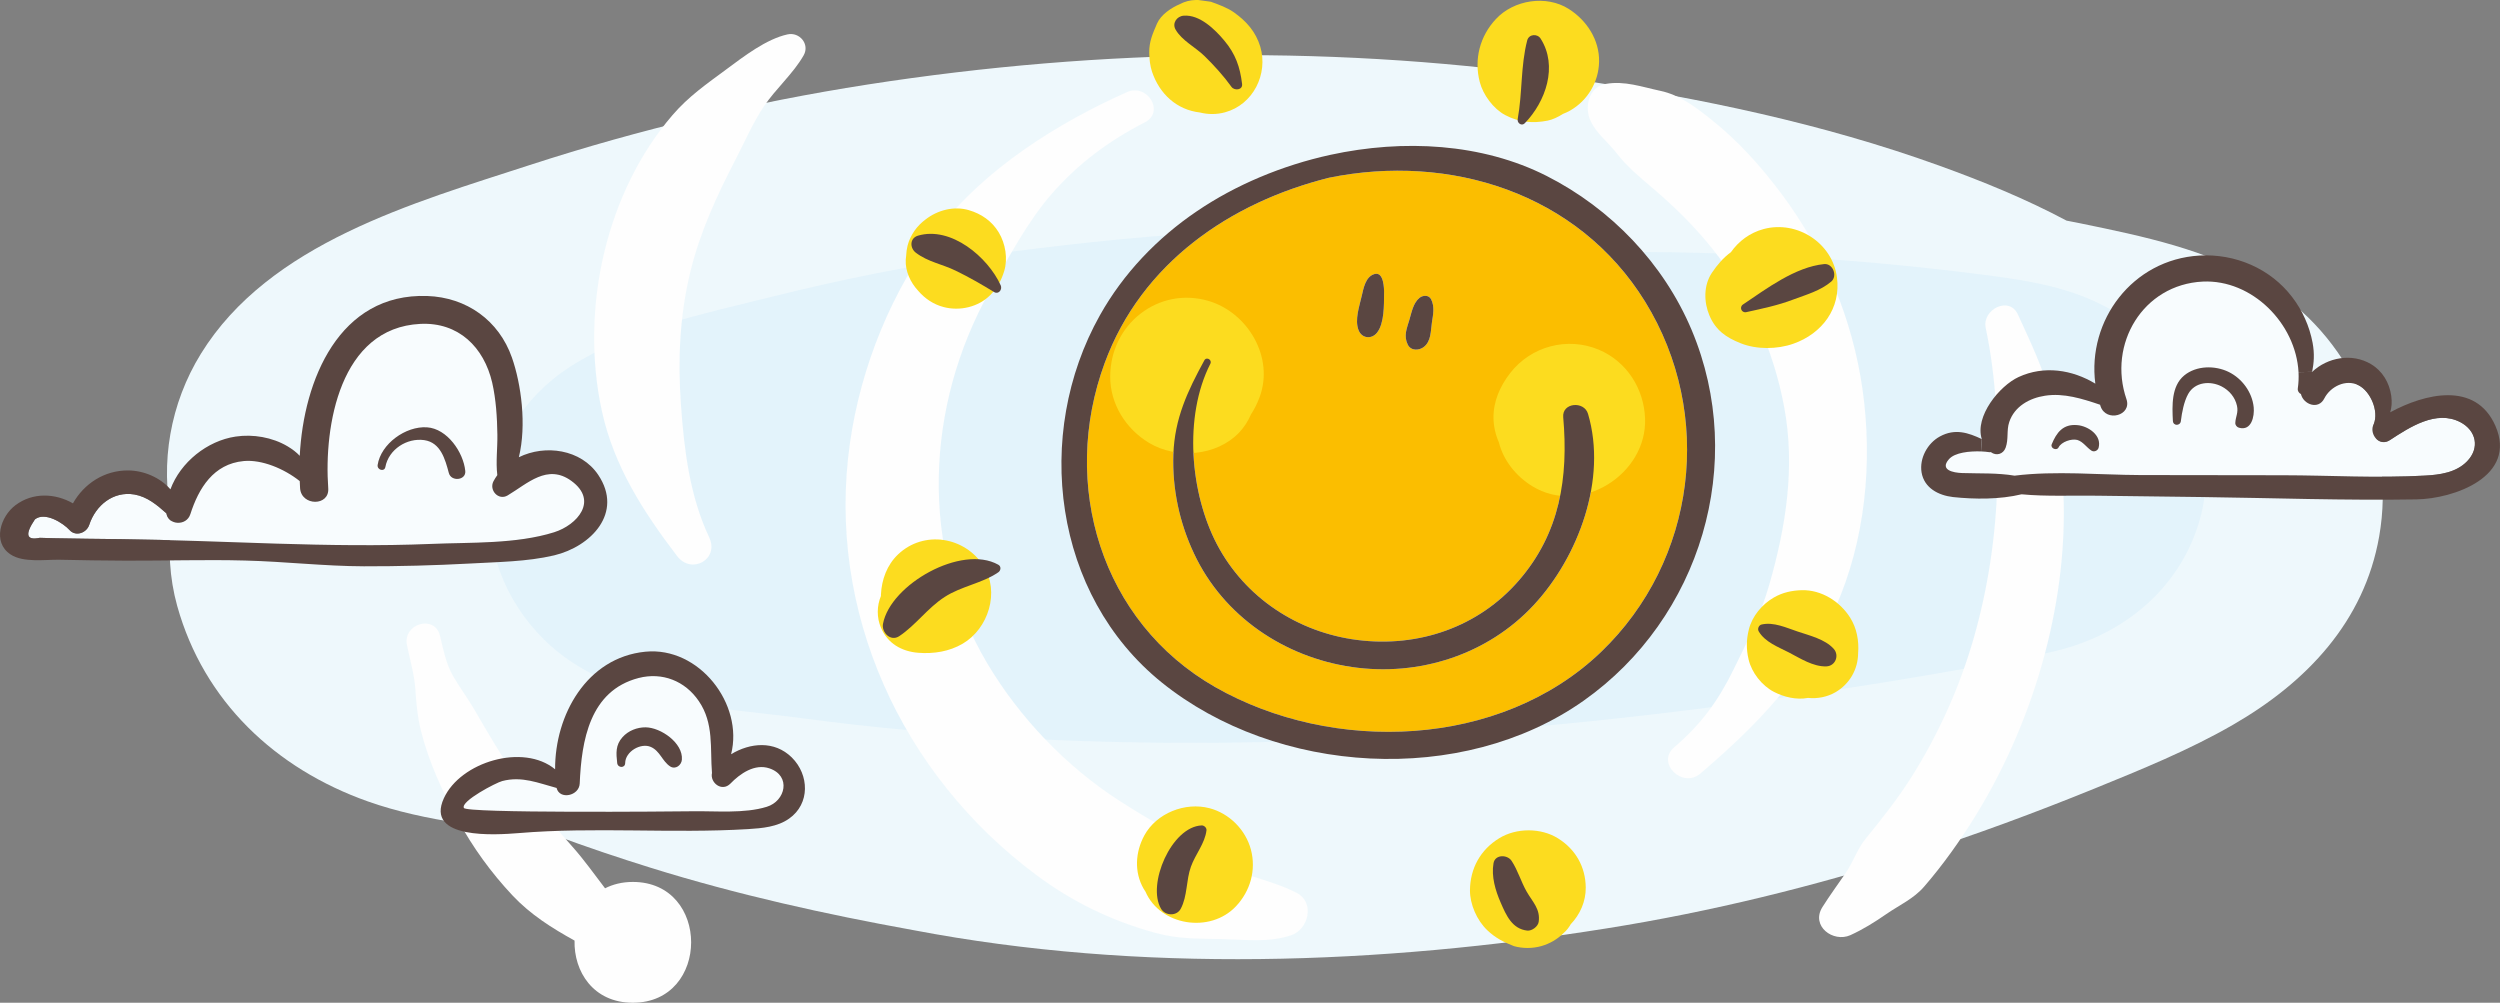 <?xml version="1.0" encoding="UTF-8"?>
<!DOCTYPE svg PUBLIC "-//W3C//DTD SVG 1.1//EN" "http://www.w3.org/Graphics/SVG/1.1/DTD/svg11.dtd">
<!-- Creator: CorelDRAW X8 -->
<svg xmlns="http://www.w3.org/2000/svg" xml:space="preserve" width="370.812mm" height="148.732mm" version="1.1" style="shape-rendering:geometricPrecision; text-rendering:geometricPrecision; image-rendering:optimizeQuality; fill-rule:evenodd; clip-rule:evenodd"
viewBox="0 0 37290 14957"
 xmlns:xlink="http://www.w3.org/1999/xlink">
 <rect x="0" y="0" width="37290" height="14957" fill="#808080" stroke="none"/>
 <defs>
  <style type="text/css">
   <![CDATA[
    .fil2 {fill:#FEFEFE;fill-rule:nonzero}
    .fil4 {fill:#FBBE00;fill-rule:nonzero}
    .fil5 {fill:#FCDC1F;fill-rule:nonzero}
    .fil3 {fill:#F8FCFE;fill-rule:nonzero}
    .fil0 {fill:#EEF8FC;fill-rule:nonzero}
    .fil1 {fill:#E3F3FB;fill-rule:nonzero}
    .fil6 {fill:#5A4641;fill-rule:nonzero}
   ]]>
  </style>
 </defs>
 <g id="Warstwa_x0020_1">
  <path class="fil0" d="M33753 4218c-851,-501 -1772,-691 -2724,-887 -68,-13 -136,-26 -204,-40 -609,-324 -1242,-583 -1901,-821 -1750,-631 -3559,-1005 -5397,-1281 -3507,-525 -7086,-472 -10587,72 -1707,266 -3393,666 -5036,1200 -1725,562 -3888,1164 -4907,2815 -458,742 -611,1628 -436,2463 -58,435 -35,878 82,1299 397,1425 1468,2428 2841,2915 871,309 1854,392 2780,501 477,177 960,340 1446,491 1285,400 2592,690 3914,929 3377,645 6959,514 10340,-26 1563,-249 3098,-628 4605,-1109 899,-287 1786,-617 2661,-972 702,-286 1426,-579 2084,-960 1090,-630 1951,-1533 2174,-2806 258,-1471 -431,-3015 -1735,-3783z"/>
  <path class="fil1" d="M32051 5050c-685,-679 -1537,-833 -2443,-949 -1086,-140 -2178,-238 -3272,-292 -944,-47 -1889,-61 -2834,-45 -711,-120 -1430,-198 -2149,-262 -2217,-201 -4506,12 -6704,310 -1071,146 -2128,362 -3176,624 -991,247 -2097,473 -2967,1033 -1452,933 -1610,2866 -389,4073 980,967 2542,998 3821,1168 4457,595 9038,420 13490,-149 1234,-158 2467,-336 3692,-555 516,-91 1038,-174 1547,-297 980,-236 1800,-890 2116,-1862 320,-983 -6,-2079 -732,-2797z"/>
  <path class="fil2" d="M19338 13316c-212,-108 -431,-171 -656,-244 -251,-82 -438,-235 -669,-360 -449,-243 -887,-492 -1317,-768 -789,-508 -1488,-1237 -1970,-2049 -1017,-1712 -924,-3838 38,-5555 271,-483 560,-1032 925,-1450 394,-451 855,-793 1386,-1064 306,-155 38,-587 -265,-452 -1026,456 -2123,1145 -2811,2045 -699,915 -1159,2051 -1321,3188 -358,2508 769,4947 2779,6444 542,404 1124,685 1776,864 353,97 666,84 1019,93 343,9 668,53 1003,-56 266,-88 363,-492 83,-636z"/>
  <path class="fil2" d="M27781 5805c-148,-1041 -568,-2053 -1195,-2896 -314,-422 -658,-807 -1071,-1134 -224,-178 -463,-360 -749,-420 -275,-58 -534,-154 -817,-103 -259,47 -318,353 -224,552 86,185 262,318 386,478 157,203 337,351 531,517 325,275 636,580 902,914 545,683 909,1501 1069,2359 167,895 26,1783 -222,2647 -128,450 -328,850 -533,1267 -234,474 -481,814 -886,1161 -272,231 121,621 391,391 830,-709 1559,-1455 2010,-2464 452,-1015 563,-2176 408,-3269z"/>
  <path class="fil2" d="M11747 513c-317,69 -653,329 -911,520 -295,219 -564,403 -806,685 -498,579 -834,1292 -1014,2034 -187,770 -208,1612 -37,2385 180,819 617,1497 1121,2158 214,280 633,49 478,-280 -290,-616 -373,-1302 -421,-1976 -48,-678 -19,-1330 142,-1992 144,-587 396,-1135 674,-1670 136,-261 257,-545 419,-787 179,-267 439,-490 595,-764 95,-167 -61,-352 -240,-313z"/>
  <path class="fil2" d="M30771 7209c-27,-424 -74,-857 -179,-1269 -113,-445 -304,-835 -493,-1249 -129,-283 -539,-74 -480,202 157,735 193,1565 173,2316 -21,779 -138,1564 -353,2313 -212,736 -526,1434 -936,2082 -203,318 -432,608 -670,900 -134,164 -188,351 -307,524 -115,167 -235,331 -344,504 -175,281 161,532 418,417 191,-87 362,-194 534,-313 196,-136 410,-229 568,-413 283,-327 538,-687 766,-1056 457,-743 807,-1565 1031,-2408 221,-833 324,-1690 272,-2550z"/>
  <path class="fil2" d="M9439 13155c-160,0 -298,36 -414,95 -161,-209 -310,-423 -490,-624 -282,-314 -556,-648 -803,-990 -243,-338 -451,-697 -659,-1056 -99,-169 -218,-328 -315,-496 -104,-181 -146,-394 -195,-600 -77,-322 -555,-183 -493,136 43,218 110,436 125,655 14,215 33,426 87,638 117,460 321,901 547,1316 224,412 494,785 815,1127 272,289 589,487 926,674 -12,459 277,927 869,927 1159,0 1161,-1802 0,-1802z"/>
  <path class="fil3" d="M31302 6681c53,-188 -156,-327 -319,-340 -210,-19 -309,112 -380,287 -23,59 76,102 104,43 40,-79 189,-132 278,-109 86,25 139,113 212,160 39,25 92,0 105,-41zm2095 -301c185,52 233,-168 219,-307 -23,-223 -173,-427 -373,-525 -204,-100 -483,-97 -664,53 -193,161 -179,451 -168,678 5,78 112,75 119,0 15,-126 46,-290 109,-403 102,-181 329,-198 497,-113 115,59 203,162 231,290 23,103 -21,161 -25,255 -2,33 24,64 55,72zm3301 -83c237,124 295,384 101,584 -163,168 -405,201 -627,213 -699,40 -1413,-4 -2114,-5 -713,0 -1424,-1 -2137,-3 -603,-2 -1262,-67 -1872,9 -257,-43 -515,-30 -781,-39 -133,-4 -338,-45 -199,-205 89,-104 314,-123 480,-118 48,2 91,7 125,12 8,1 15,0 22,-1 81,61 185,31 220,-66 47,-129 11,-255 54,-383 78,-234 303,-357 532,-392 282,-44 556,44 823,134 3,7 5,15 7,23 83,243 470,139 386,-106 -281,-820 245,-1710 1139,-1754 732,-34 1388,622 1428,1351 4,79 1,161 -11,243 -5,40 18,70 47,84 36,155 261,241 349,64 90,-176 321,-292 511,-195 177,90 305,385 226,579 -6,11 -10,22 -14,34 -2,6 -3,12 -4,17 -21,134 114,282 258,188 295,-192 691,-455 1051,-268z"/>
  <path class="fil4" d="M20645 4377c1,-72 -4,-331 -144,-289 -133,39 -162,210 -190,329 -35,153 -105,352 -48,504 49,131 199,144 280,37 107,-141 100,-409 102,-581zm713 436c18,-120 44,-236 -11,-348 -35,-69 -123,-63 -174,-22 -93,76 -117,214 -150,325 -39,132 -89,240 -25,372 48,98 174,90 245,31 104,-85 97,-235 115,-358zm1520 4211c667,-718 1097,-1877 809,-2851 -57,-196 -390,-169 -370,50 79,899 -48,1728 -661,2435 -602,697 -1502,1004 -2409,888 -888,-113 -1676,-630 -2095,-1427 -400,-763 -499,-1905 -99,-2692 32,-59 -57,-112 -89,-52 -250,458 -443,866 -462,1402 -18,513 91,1020 309,1482 438,932 1344,1543 2354,1690 998,146 2023,-182 2713,-925zm1661 -4524c1035,1679 766,3861 -661,5228 -1498,1435 -3997,1522 -5752,521 -1704,-972 -2317,-3024 -1648,-4836 551,-1494 1874,-2393 3346,-2762 1795,-366 3709,220 4715,1849z"/>
  <path class="fil3" d="M10171 11331c19,-249 -314,-479 -540,-482 -129,-1 -259,50 -345,146 -107,119 -96,240 -80,387 9,75 118,79 119,0 2,-172 232,-306 382,-241 138,60 171,214 289,291 79,51 169,-18 175,-101zm1306 130c328,112 240,487 -39,573 -336,105 -766,61 -1114,67 -286,4 -3405,32 -3405,-51 -48,-100 484,-378 573,-400 295,-77 539,31 810,103 45,182 337,118 345,-65 27,-640 148,-1385 878,-1575 353,-91 694,43 899,345 227,333 166,700 196,1072 -32,144 147,288 275,158 142,-147 362,-302 582,-227z"/>
  <path class="fil3" d="M6695 7056c35,132 260,110 245,-32 -28,-277 -268,-630 -571,-650 -318,-21 -688,247 -736,561 -11,75 101,108 115,31 49,-263 321,-438 581,-401 243,36 311,284 366,491zm1829 118c404,295 87,656 -258,765 -567,178 -1246,149 -1835,174 -1550,64 -3077,-52 -4624,-71 -333,-4 -667,-7 -1000,-14 -71,-2 -142,-4 -214,-6 -201,42 -225,-49 -72,-275 150,-119 423,56 517,160 93,102 254,41 293,-78 95,-290 357,-507 675,-453 191,34 337,157 476,281 28,178 299,194 357,13 124,-387 345,-751 796,-793 270,-25 602,113 836,299 1,36 3,71 5,107 20,268 440,270 420,0 -67,-930 174,-2393 1374,-2452 569,-28 949,347 1072,878 57,252 73,517 77,774 3,201 -25,405 -1,604 -21,29 -40,59 -57,91 -70,133 74,294 212,211 295,-176 593,-477 951,-215z"/>
  <path class="fil5" d="M18014 4485c-350,-99 -714,-29 -1000,192 -291,224 -452,568 -454,936 -3,412 233,786 581,994 411,246 1007,195 1341,-154 74,-78 134,-171 178,-272 51,-79 94,-164 127,-254 225,-598 -178,-1274 -773,-1442z"/>
  <path class="fil5" d="M23850 5217c-469,-198 -1014,-54 -1326,350 -148,192 -251,420 -247,669 2,125 30,248 80,361 68,272 256,506 498,655 728,448 1713,-179 1683,-1009 -16,-446 -274,-851 -688,-1026z"/>
  <path class="fil5" d="M14898 3468c-102,-171 -262,-280 -449,-334 -220,-64 -465,0 -644,140 -126,93 -224,227 -267,387 -13,52 -20,105 -22,156 -2,19 -5,38 -6,57 -8,169 68,338 188,466 97,113 226,201 377,240 241,64 520,0 697,-180 100,-103 163,-215 206,-354 58,-187 19,-413 -80,-578z"/>
  <path class="fil5" d="M14671 8443c-278,-439 -891,-539 -1276,-173 -165,157 -245,377 -255,601 0,5 0,12 0,19 -62,149 -64,321 0,472 99,235 308,355 556,375 230,18 463,-18 664,-136 383,-225 556,-770 311,-1158z"/>
  <path class="fil5" d="M18659 12674c-79,-297 -321,-541 -619,-619 -362,-95 -789,73 -971,406 -134,248 -154,545 -11,795 8,15 18,30 28,44 220,509 965,628 1351,217 213,-227 302,-539 222,-843z"/>
  <path class="fil5" d="M23241 12506c-255,-161 -625,-160 -880,-2 -279,171 -432,449 -435,775 -1,209 103,448 257,595 122,117 243,177 400,239 135,36 269,36 404,0 129,-37 241,-101 336,-196 43,-36 77,-81 106,-131 139,-146 226,-339 224,-548 -3,-307 -151,-569 -412,-732z"/>
  <path class="fil5" d="M27599 9216c-153,-244 -429,-420 -724,-413 -150,5 -286,34 -417,110 -175,101 -323,278 -372,476 -38,153 -40,294 -4,447 46,197 198,390 376,483 150,78 338,124 510,91 142,15 290,-14 414,-87 101,-60 182,-141 242,-242 60,-104 91,-218 92,-340 14,-182 -19,-367 -117,-525z"/>
  <path class="fil5" d="M27400 4135c-69,-512 -594,-851 -1092,-719 -207,55 -375,182 -490,346 -112,81 -205,190 -284,308 -125,188 -120,437 -36,636 93,220 248,327 463,413 240,97 548,93 789,8 429,-151 712,-527 650,-992z"/>
  <path class="fil5" d="M23399 133c-334,-211 -818,-137 -1086,151 -239,255 -329,600 -241,939 49,190 203,400 379,493 204,108 408,128 635,83 69,-14 153,-52 227,-100 36,-14 72,-30 107,-50 262,-150 426,-427 432,-727 7,-327 -184,-619 -453,-789z"/>
  <path class="fil5" d="M18798 695c-67,-221 -206,-377 -389,-508 -103,-74 -229,-117 -348,-161 -63,-8 -126,-18 -189,-26l-36 0c-84,2 -164,22 -238,62 -128,54 -283,158 -340,290 -64,150 -118,265 -116,433 1,93 12,197 42,286 112,331 368,567 714,607 119,30 247,32 375,-3 419,-114 647,-571 525,-980z"/>
  <path class="fil6" d="M37221 6351c332,755 -619,1090 -1179,1098 -1064,18 -2131,-21 -3195,-35 -522,-7 -1045,-14 -1567,-20 -366,-6 -754,14 -1126,-21 -325,78 -695,76 -1024,41 -216,-25 -429,-135 -468,-368 -34,-211 89,-436 274,-536 226,-123 424,-55 624,39l-11 184c-166,-5 -391,14 -480,118 -139,160 66,201 199,205 266,9 524,-4 781,39 610,-76 1269,-11 1872,-9 713,2 1424,3 2137,3 701,1 1415,45 2114,5 222,-12 464,-45 627,-213 194,-200 136,-460 -101,-584 -360,-187 -756,76 -1051,268 -144,94 -279,-54 -258,-188 1,-5 2,-11 4,-17 4,-12 8,-23 14,-34 79,-194 -49,-489 -226,-579 -190,-97 -421,19 -511,195 -88,177 -313,91 -349,-64 -29,-14 -52,-44 -47,-84 12,-82 15,-164 11,-243l203 -4c230,-217 594,-284 877,-116 173,103 275,278 303,474 13,96 6,174 -16,245 517,-280 1274,-467 1569,201z"/>
  <path class="fil6" d="M34495 5114c30,163 20,297 -7,433l-203 4c-40,-729 -696,-1385 -1428,-1351 -894,44 -1420,934 -1139,1754 84,245 -303,349 -386,106 -2,-8 -4,-16 -7,-23 -267,-90 -541,-178 -823,-134 -229,35 -454,158 -532,392 -43,128 -7,254 -54,383 -35,97 -139,127 -220,66 -7,1 -14,2 -22,1 -34,-5 -77,-10 -125,-12l11 -184c-106,-339 263,-793 549,-925 380,-176 803,-109 1145,99 -123,-940 550,-1851 1552,-1911 534,-31 1058,192 1384,619 154,201 258,434 305,683z"/>
  <path class="fil6" d="M33616 6073c14,139 -34,359 -219,307 -31,-8 -57,-39 -55,-72 4,-94 48,-152 25,-255 -28,-128 -116,-231 -231,-290 -168,-85 -395,-68 -497,113 -63,113 -94,277 -109,403 -7,75 -114,78 -119,0 -11,-227 -25,-517 168,-678 181,-150 460,-153 664,-53 200,98 350,302 373,525z"/>
  <path class="fil6" d="M30983 6341c163,13 372,152 319,340 -13,41 -66,66 -105,41 -73,-47 -126,-135 -212,-160 -89,-23 -238,30 -278,109 -28,59 -127,16 -104,-43 71,-175 170,-306 380,-287z"/>
  <path class="fil6" d="M27350 9676c90,99 28,259 -109,264 -195,6 -389,-120 -558,-208 -158,-81 -354,-154 -448,-311 -25,-38 -3,-96 42,-106 180,-41 368,49 537,105 178,60 407,114 536,256z"/>
  <path class="fil6" d="M27209 3939c130,-13 203,177 107,260 -160,137 -372,196 -568,269 -232,88 -461,135 -701,188 -71,15 -107,-75 -49,-114 352,-236 778,-559 1211,-603z"/>
  <path class="fil6" d="M23878 9728c1427,-1367 1696,-3549 661,-5228 -1006,-1629 -2920,-2215 -4715,-1849 -1472,369 -2795,1268 -3346,2762 -669,1812 -56,3864 1648,4836 1755,1001 4254,914 5752,-521zm1355 -4805c831,1976 136,4296 -1612,5529 -1815,1280 -4577,1109 -6292,-272 -1619,-1305 -1921,-3697 -923,-5477 350,-625 857,-1154 1449,-1554 576,-391 1266,-681 1987,-839 1095,-238 2265,-173 3227,314 960,487 1746,1306 2164,2299z"/>
  <path class="fil6" d="M23687 6173c288,974 -142,2133 -809,2851 -690,743 -1715,1071 -2713,925 -1010,-147 -1916,-758 -2354,-1690 -218,-462 -327,-969 -309,-1482 19,-536 212,-944 462,-1402 32,-60 121,-7 89,52 -400,787 -301,1929 99,2692 419,797 1207,1314 2095,1427 907,116 1807,-191 2409,-888 613,-707 740,-1536 661,-2435 -20,-219 313,-246 370,-50z"/>
  <path class="fil6" d="M22980 576c261,410 77,938 -236,1262 -47,49 -117,-3 -106,-62 71,-389 43,-793 142,-1174 25,-94 150,-104 200,-26z"/>
  <path class="fil6" d="M22772 13300c90,157 206,259 179,451 -10,70 -102,137 -170,130 -226,-25 -314,-227 -397,-418 -78,-179 -141,-389 -107,-586 22,-135 208,-133 271,-35 92,140 140,311 224,458z"/>
  <path class="fil6" d="M21347 4465c55,112 29,228 11,348 -18,123 -11,273 -115,358 -71,59 -197,67 -245,-31 -64,-132 -14,-240 25,-372 33,-111 57,-249 150,-325 51,-41 139,-47 174,22z"/>
  <path class="fil6" d="M20501 4088c140,-42 145,217 144,289 -2,172 5,440 -102,581 -81,107 -231,94 -280,-37 -57,-152 13,-351 48,-504 28,-119 57,-290 190,-329z"/>
  <path class="fil6" d="M18527 1252c12,93 -115,104 -158,44 -116,-162 -263,-324 -406,-463 -134,-131 -332,-226 -427,-390 -57,-96 17,-201 119,-209 239,-20 468,205 608,373 167,200 233,391 264,645z"/>
  <path class="fil6" d="M17925 12312c35,-1 75,35 71,72 -23,197 -166,358 -232,543 -73,202 -51,440 -152,628 -61,114 -231,107 -294,0 -214,-363 156,-1225 607,-1243z"/>
  <path class="fil6" d="M14927 4257c27,61 -32,140 -99,99 -185,-113 -376,-223 -572,-318 -202,-99 -414,-130 -596,-269 -91,-70 -92,-217 33,-254 492,-145 1043,320 1234,742z"/>
  <path class="fil6" d="M14890 8423c47,25 40,87 0,114 -237,163 -551,206 -799,367 -255,164 -430,420 -678,585 -129,86 -267,-56 -242,-186 112,-586 1171,-1187 1719,-880z"/>
  <path class="fil6" d="M11438 12034c279,-86 367,-461 39,-573 -220,-75 -440,80 -582,227 -128,130 -307,-14 -275,-158 -30,-372 31,-739 -196,-1072 -205,-302 -546,-436 -899,-345 -730,190 -851,935 -878,1575 -8,183 -300,247 -345,65 -271,-72 -515,-180 -810,-103 -89,22 -621,300 -573,400 0,83 3119,55 3405,51 348,-6 778,38 1114,-67zm372 -736c262,259 275,691 -39,912 -176,125 -403,144 -612,157 -1143,69 -2286,-36 -3428,60 -328,26 -1396,102 -1110,-521 248,-542 1185,-823 1659,-431 -4,-810 472,-1667 1345,-1754 803,-80 1470,781 1280,1529 284,-172 646,-207 905,48z"/>
  <path class="fil6" d="M9631 10849c226,3 559,233 540,482 -6,83 -96,152 -175,101 -118,-77 -151,-231 -289,-291 -150,-65 -380,69 -382,241 -1,79 -110,75 -119,0 -16,-147 -27,-268 80,-387 86,-96 216,-147 345,-146z"/>
  <path class="fil6" d="M8266 7939c345,-109 662,-470 258,-765 -358,-262 -656,39 -951,215 -138,83 -282,-78 -212,-211 17,-32 36,-62 57,-91 -24,-199 4,-403 1,-604 -4,-257 -20,-522 -77,-774 -123,-531 -503,-906 -1072,-878 -1200,59 -1441,1522 -1374,2452 20,270 -400,268 -420,0 -2,-36 -4,-71 -5,-107 -234,-186 -566,-324 -836,-299 -451,42 -672,406 -796,793 -58,181 -329,165 -357,-13 -139,-124 -285,-247 -476,-281 -318,-54 -580,163 -675,453 -39,119 -200,180 -293,78 -94,-104 -367,-279 -517,-160 -153,226 -129,317 72,275 72,2 143,4 214,6 333,7 667,10 1000,14 1547,19 3074,135 4624,71 589,-25 1268,4 1835,-174zm657 -856c380,567 -108,1070 -658,1201 -408,96 -845,98 -1262,122 -525,28 -1050,42 -1575,41 -593,-2 -1178,-71 -1771,-86 -593,-16 -1185,4 -1778,2 -333,-1 -667,-7 -1000,-14 -209,-3 -534,47 -723,-80 -274,-182 -147,-568 74,-733 259,-196 594,-179 858,-28 165,-293 466,-492 820,-491 233,0 482,105 634,282 150,-405 549,-724 972,-787 260,-39 547,10 775,145 74,44 133,90 182,142 57,-1128 587,-2429 1901,-2384 587,20 1070,364 1264,919 138,394 221,1007 103,1486 393,-194 928,-119 1184,263z"/>
  <path class="fil6" d="M6940 7024c15,142 -210,164 -245,32 -55,-207 -123,-455 -366,-491 -260,-37 -532,138 -581,401 -14,77 -126,44 -115,-31 48,-314 418,-582 736,-561 303,20 543,373 571,650z"/>
 </g>
</svg>
